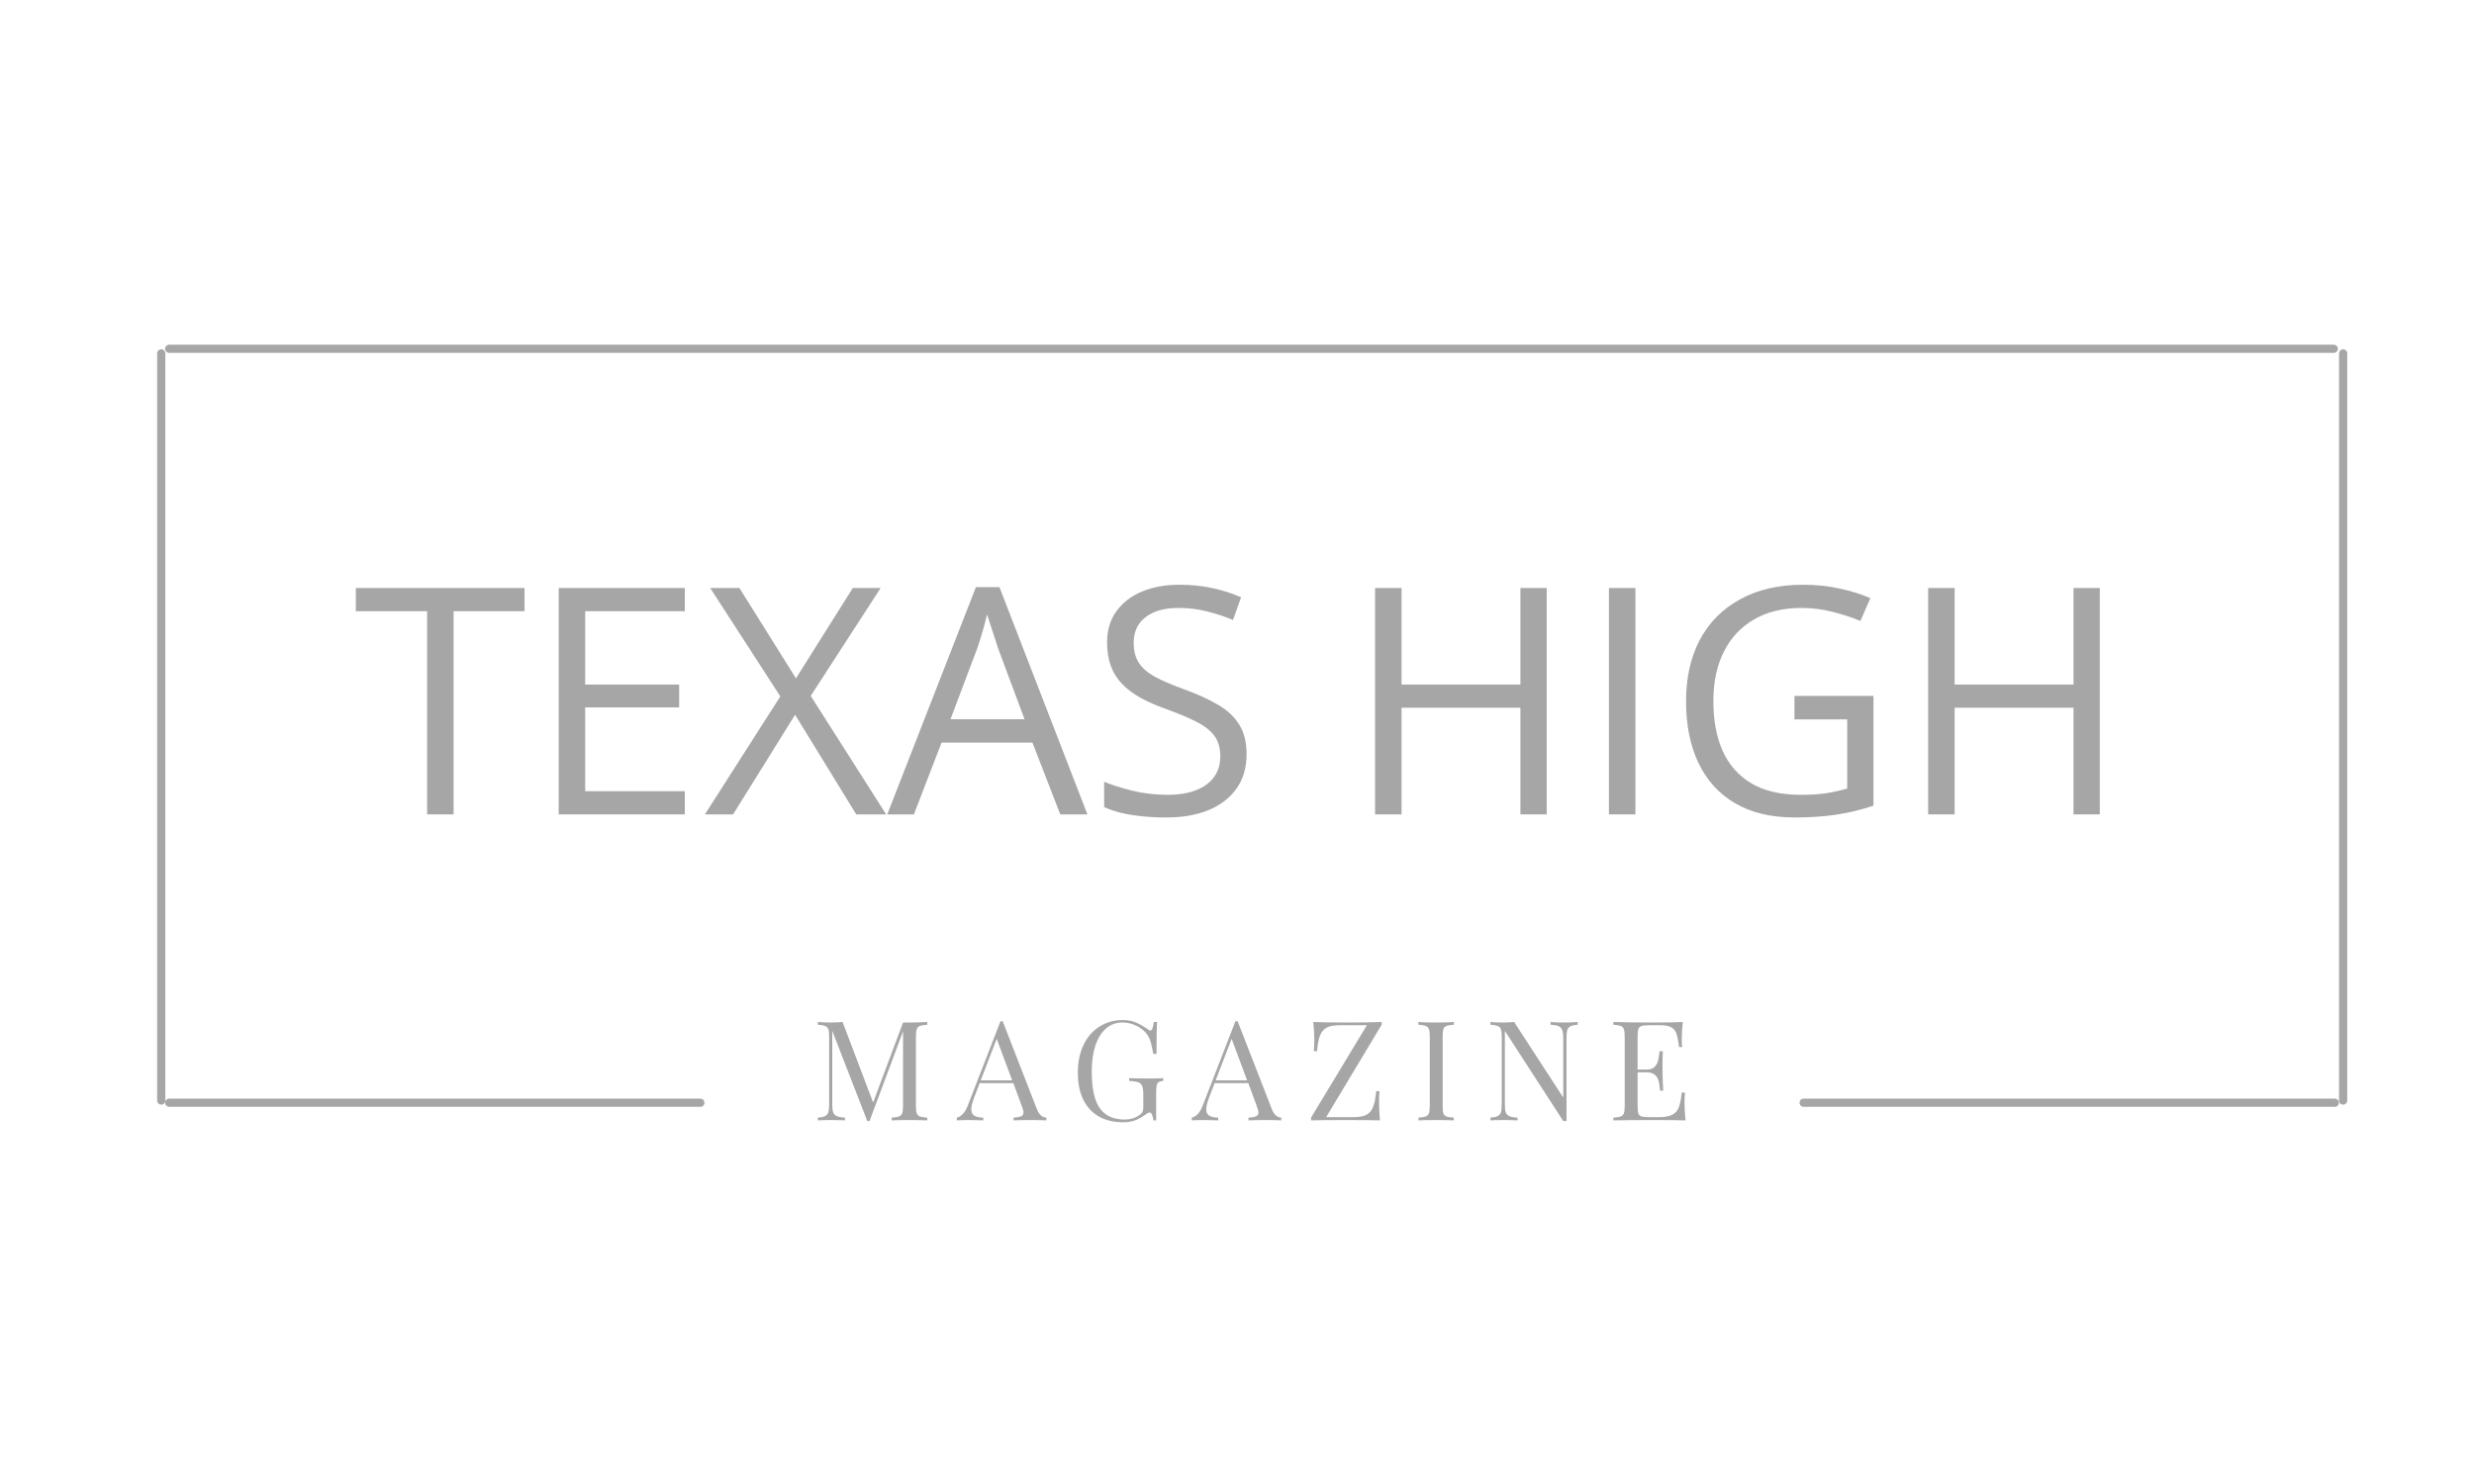 <?xml version="1.0" encoding="UTF-8"?>
<svg xmlns="http://www.w3.org/2000/svg" xmlns:xlink="http://www.w3.org/1999/xlink" width="300" zoomAndPan="magnify" viewBox="0 0 224.88 135" height="180" preserveAspectRatio="xMidYMid meet" version="1.0">
  <defs>
    <g></g>
  </defs>
  <path stroke-linecap="round" transform="matrix(0.744, 0, 0, 0.744, 14.956, 31.358)" fill="none" stroke-linejoin="miter" d="M 0.5 0.5 L 265.097 0.5 " stroke="#a6a6a6" stroke-width="1" stroke-opacity="1" stroke-miterlimit="4"></path>
  <path stroke-linecap="round" transform="matrix(0.744, 0, 0, 0.744, 14.956, 99.942)" fill="none" stroke-linejoin="miter" d="M 0.5 0.502 L 65.431 0.502 " stroke="#a6a6a6" stroke-width="1" stroke-opacity="1" stroke-miterlimit="4"></path>
  <path stroke-linecap="round" transform="matrix(0.744, 0, 0, 0.744, 163.602, 99.942)" fill="none" stroke-linejoin="miter" d="M 0.498 0.502 L 65.433 0.502 " stroke="#a6a6a6" stroke-width="1" stroke-opacity="1" stroke-miterlimit="4"></path>
  <path stroke-linecap="round" transform="matrix(0, -0.744, 0.744, 0, 212.668, 100.491)" fill="none" stroke-linejoin="miter" d="M 0.502 0.498 L 91.861 0.498 " stroke="#a6a6a6" stroke-width="1" stroke-opacity="1" stroke-miterlimit="4"></path>
  <path stroke-linecap="round" transform="matrix(0, -0.744, 0.744, 0, 14.231, 100.491)" fill="none" stroke-linejoin="miter" d="M 0.502 0.503 L 91.861 0.503 " stroke="#a6a6a6" stroke-width="1" stroke-opacity="1" stroke-miterlimit="4"></path>
  <g fill="#a6a6a6" fill-opacity="1">
    <g transform="translate(32.051, 74.085)">
      <g>
        <path d="M 9.141 0 L 6.734 0 L 6.734 -18.484 L 0.25 -18.484 L 0.25 -20.594 L 15.594 -20.594 L 15.594 -18.484 L 9.141 -18.484 Z M 9.141 0 "></path>
      </g>
    </g>
  </g>
  <g fill="#a6a6a6" fill-opacity="1">
    <g transform="translate(47.94, 74.085)">
      <g>
        <path d="M 14.281 0 L 2.812 0 L 2.812 -20.594 L 14.281 -20.594 L 14.281 -18.484 L 5.219 -18.484 L 5.219 -11.812 L 13.766 -11.812 L 13.766 -9.734 L 5.219 -9.734 L 5.219 -2.109 L 14.281 -2.109 Z M 14.281 0 "></path>
      </g>
    </g>
  </g>
  <g fill="#a6a6a6" fill-opacity="1">
    <g transform="translate(63.969, 74.085)">
      <g>
        <path d="M 16.562 0 L 13.844 0 L 8.281 -9.062 L 2.641 0 L 0.078 0 L 6.938 -10.734 L 0.562 -20.594 L 3.219 -20.594 L 8.359 -12.375 L 13.531 -20.594 L 16.062 -20.594 L 9.703 -10.781 Z M 16.562 0 "></path>
      </g>
    </g>
  </g>
  <g fill="#a6a6a6" fill-opacity="1">
    <g transform="translate(80.633, 74.085)">
      <g>
        <path d="M 15.734 0 L 13.203 -6.531 L 4.938 -6.531 L 2.422 0 L 0 0 L 8.062 -20.672 L 10.203 -20.672 L 18.203 0 Z M 12.484 -8.656 L 10.062 -15.156 C 10.008 -15.32 9.922 -15.598 9.797 -15.984 C 9.672 -16.367 9.539 -16.766 9.406 -17.172 C 9.27 -17.586 9.16 -17.926 9.078 -18.188 C 8.984 -17.801 8.883 -17.414 8.781 -17.031 C 8.676 -16.656 8.57 -16.305 8.469 -15.984 C 8.363 -15.66 8.273 -15.383 8.203 -15.156 L 5.75 -8.656 Z M 12.484 -8.656 "></path>
      </g>
    </g>
  </g>
  <g fill="#a6a6a6" fill-opacity="1">
    <g transform="translate(98.874, 74.085)">
      <g>
        <path d="M 14.438 -5.484 C 14.438 -4.254 14.133 -3.211 13.531 -2.359 C 12.926 -1.504 12.078 -0.848 10.984 -0.391 C 9.898 0.055 8.617 0.281 7.141 0.281 C 6.359 0.281 5.617 0.242 4.922 0.172 C 4.234 0.098 3.598 -0.004 3.016 -0.141 C 2.43 -0.285 1.922 -0.461 1.484 -0.672 L 1.484 -2.969 C 2.18 -2.676 3.035 -2.406 4.047 -2.156 C 5.066 -1.906 6.129 -1.781 7.234 -1.781 C 8.266 -1.781 9.133 -1.922 9.844 -2.203 C 10.562 -2.484 11.109 -2.883 11.484 -3.406 C 11.859 -3.926 12.047 -4.551 12.047 -5.281 C 12.047 -5.988 11.891 -6.578 11.578 -7.047 C 11.266 -7.523 10.75 -7.957 10.031 -8.344 C 9.312 -8.727 8.332 -9.145 7.094 -9.594 C 6.219 -9.906 5.445 -10.242 4.781 -10.609 C 4.113 -10.984 3.555 -11.406 3.109 -11.875 C 2.66 -12.344 2.32 -12.883 2.094 -13.5 C 1.863 -14.125 1.75 -14.836 1.75 -15.641 C 1.75 -16.734 2.023 -17.672 2.578 -18.453 C 3.141 -19.242 3.914 -19.848 4.906 -20.266 C 5.895 -20.68 7.035 -20.891 8.328 -20.891 C 9.422 -20.891 10.438 -20.785 11.375 -20.578 C 12.312 -20.367 13.164 -20.094 13.938 -19.75 L 13.203 -17.688 C 12.453 -18 11.66 -18.258 10.828 -18.469 C 10.004 -18.676 9.148 -18.781 8.266 -18.781 C 7.379 -18.781 6.633 -18.648 6.031 -18.391 C 5.426 -18.129 4.961 -17.766 4.641 -17.297 C 4.328 -16.828 4.172 -16.27 4.172 -15.625 C 4.172 -14.895 4.32 -14.289 4.625 -13.812 C 4.926 -13.332 5.41 -12.906 6.078 -12.531 C 6.754 -12.164 7.648 -11.781 8.766 -11.375 C 9.973 -10.938 11 -10.469 11.844 -9.969 C 12.688 -9.477 13.328 -8.879 13.766 -8.172 C 14.211 -7.461 14.438 -6.566 14.438 -5.484 Z M 14.438 -5.484 "></path>
      </g>
    </g>
  </g>
  <g fill="#a6a6a6" fill-opacity="1">
    <g transform="translate(114.692, 74.085)">
      <g></g>
    </g>
  </g>
  <g fill="#a6a6a6" fill-opacity="1">
    <g transform="translate(122.186, 74.085)">
      <g>
        <path d="M 18.422 0 L 16.031 0 L 16.031 -9.703 L 5.219 -9.703 L 5.219 0 L 2.812 0 L 2.812 -20.594 L 5.219 -20.594 L 5.219 -11.812 L 16.031 -11.812 L 16.031 -20.594 L 18.422 -20.594 Z M 18.422 0 "></path>
      </g>
    </g>
  </g>
  <g fill="#a6a6a6" fill-opacity="1">
    <g transform="translate(143.455, 74.085)">
      <g>
        <path d="M 2.812 0 L 2.812 -20.594 L 5.219 -20.594 L 5.219 0 Z M 2.812 0 "></path>
      </g>
    </g>
  </g>
  <g fill="#a6a6a6" fill-opacity="1">
    <g transform="translate(151.513, 74.085)">
      <g>
        <path d="M 11.625 -10.781 L 18.812 -10.781 L 18.812 -0.797 C 17.738 -0.43 16.629 -0.16 15.484 0.016 C 14.348 0.191 13.07 0.281 11.656 0.281 C 9.52 0.281 7.719 -0.145 6.25 -1 C 4.781 -1.852 3.664 -3.07 2.906 -4.656 C 2.145 -6.238 1.766 -8.117 1.766 -10.297 C 1.766 -12.43 2.18 -14.289 3.016 -15.875 C 3.859 -17.457 5.078 -18.688 6.672 -19.562 C 8.266 -20.445 10.176 -20.891 12.406 -20.891 C 13.551 -20.891 14.633 -20.781 15.656 -20.562 C 16.688 -20.352 17.645 -20.055 18.531 -19.672 L 17.625 -17.594 C 16.863 -17.914 16.023 -18.191 15.109 -18.422 C 14.191 -18.66 13.242 -18.781 12.266 -18.781 C 10.586 -18.781 9.148 -18.43 7.953 -17.734 C 6.754 -17.047 5.836 -16.066 5.203 -14.797 C 4.566 -13.535 4.25 -12.035 4.25 -10.297 C 4.25 -8.578 4.523 -7.082 5.078 -5.812 C 5.641 -4.539 6.504 -3.551 7.672 -2.844 C 8.848 -2.133 10.359 -1.781 12.203 -1.781 C 13.141 -1.781 13.941 -1.832 14.609 -1.938 C 15.273 -2.051 15.879 -2.188 16.422 -2.344 L 16.422 -8.641 L 11.625 -8.641 Z M 11.625 -10.781 "></path>
      </g>
    </g>
  </g>
  <g fill="#a6a6a6" fill-opacity="1">
    <g transform="translate(172.486, 74.085)">
      <g>
        <path d="M 18.422 0 L 16.031 0 L 16.031 -9.703 L 5.219 -9.703 L 5.219 0 L 2.812 0 L 2.812 -20.594 L 5.219 -20.594 L 5.219 -11.812 L 16.031 -11.812 L 16.031 -20.594 L 18.422 -20.594 Z M 18.422 0 "></path>
      </g>
    </g>
  </g>
  <g fill="#a6a6a6" fill-opacity="1">
    <g transform="translate(73.787, 101.922)">
      <g>
        <path d="M 10.484 -8.703 C 10.18 -8.68 9.957 -8.645 9.812 -8.594 C 9.676 -8.539 9.582 -8.441 9.531 -8.297 C 9.477 -8.16 9.453 -7.93 9.453 -7.609 L 9.453 -1.344 C 9.453 -1.02 9.477 -0.785 9.531 -0.641 C 9.582 -0.504 9.676 -0.41 9.812 -0.359 C 9.957 -0.305 10.18 -0.27 10.484 -0.25 L 10.484 0 C 10.086 -0.02 9.551 -0.031 8.875 -0.031 C 8.145 -0.031 7.602 -0.02 7.25 0 L 7.25 -0.25 C 7.551 -0.27 7.77 -0.305 7.906 -0.359 C 8.051 -0.41 8.148 -0.504 8.203 -0.641 C 8.254 -0.785 8.281 -1.02 8.281 -1.344 L 8.281 -8.109 L 5.234 0.062 L 5.031 0.062 L 1.844 -8.141 L 1.844 -1.469 C 1.844 -1.133 1.867 -0.891 1.922 -0.734 C 1.984 -0.578 2.094 -0.461 2.25 -0.391 C 2.406 -0.316 2.656 -0.27 3 -0.25 L 3 0 C 2.695 -0.02 2.266 -0.031 1.703 -0.031 C 1.203 -0.031 0.812 -0.02 0.531 0 L 0.531 -0.25 C 0.82 -0.27 1.039 -0.316 1.188 -0.391 C 1.332 -0.461 1.43 -0.578 1.484 -0.734 C 1.535 -0.898 1.562 -1.145 1.562 -1.469 L 1.562 -7.609 C 1.562 -7.93 1.535 -8.16 1.484 -8.297 C 1.43 -8.441 1.332 -8.539 1.188 -8.594 C 1.051 -8.645 0.832 -8.68 0.531 -8.703 L 0.531 -8.953 C 0.812 -8.922 1.203 -8.906 1.703 -8.906 C 2.141 -8.906 2.5 -8.922 2.781 -8.953 L 5.562 -1.625 L 8.281 -8.906 L 8.875 -8.906 C 9.551 -8.906 10.086 -8.922 10.484 -8.953 Z M 10.484 -8.703 "></path>
      </g>
    </g>
  </g>
  <g fill="#a6a6a6" fill-opacity="1">
    <g transform="translate(87.054, 101.922)">
      <g>
        <path d="M 7.172 -1.062 C 7.367 -0.539 7.66 -0.27 8.047 -0.25 L 8.047 0 C 7.703 -0.02 7.25 -0.031 6.688 -0.031 C 5.957 -0.031 5.414 -0.02 5.062 0 L 5.062 -0.25 C 5.383 -0.27 5.613 -0.312 5.75 -0.375 C 5.895 -0.438 5.969 -0.551 5.969 -0.719 C 5.969 -0.863 5.914 -1.062 5.812 -1.312 L 5.047 -3.391 L 1.984 -3.391 L 1.469 -2.047 C 1.301 -1.586 1.219 -1.242 1.219 -1.016 C 1.219 -0.754 1.305 -0.562 1.484 -0.438 C 1.66 -0.32 1.938 -0.258 2.312 -0.25 L 2.312 0 C 1.832 -0.02 1.348 -0.031 0.859 -0.031 C 0.484 -0.031 0.164 -0.02 -0.094 0 L -0.094 -0.25 C 0.332 -0.352 0.664 -0.723 0.906 -1.359 L 3.875 -9.016 L 4.078 -9.016 Z M 4.938 -3.641 L 3.531 -7.422 L 2.078 -3.641 Z M 4.938 -3.641 "></path>
      </g>
    </g>
  </g>
  <g fill="#a6a6a6" fill-opacity="1">
    <g transform="translate(97.276, 101.922)">
      <g>
        <path d="M 4.75 -9.125 C 5.25 -9.125 5.656 -9.051 5.969 -8.906 C 6.289 -8.77 6.645 -8.57 7.031 -8.312 C 7.133 -8.219 7.219 -8.172 7.281 -8.172 C 7.438 -8.172 7.539 -8.43 7.594 -8.953 L 7.891 -8.953 C 7.859 -8.398 7.844 -7.43 7.844 -6.047 L 7.547 -6.047 C 7.473 -6.492 7.395 -6.859 7.312 -7.141 C 7.227 -7.43 7.098 -7.688 6.922 -7.906 C 6.672 -8.219 6.348 -8.461 5.953 -8.641 C 5.566 -8.816 5.16 -8.906 4.734 -8.906 C 4.172 -8.906 3.676 -8.723 3.25 -8.359 C 2.832 -7.992 2.508 -7.473 2.281 -6.797 C 2.062 -6.129 1.953 -5.352 1.953 -4.469 C 1.953 -2.945 2.191 -1.832 2.672 -1.125 C 3.16 -0.426 3.922 -0.078 4.953 -0.078 C 5.461 -0.078 5.898 -0.207 6.266 -0.469 C 6.422 -0.57 6.52 -0.672 6.562 -0.766 C 6.613 -0.859 6.641 -0.988 6.641 -1.156 L 6.641 -2.375 C 6.641 -2.727 6.602 -2.984 6.531 -3.141 C 6.469 -3.305 6.348 -3.414 6.172 -3.469 C 6.004 -3.531 5.734 -3.57 5.359 -3.594 L 5.359 -3.844 C 5.797 -3.82 6.391 -3.812 7.141 -3.812 C 7.711 -3.812 8.148 -3.82 8.453 -3.844 L 8.453 -3.594 C 8.266 -3.57 8.125 -3.535 8.031 -3.484 C 7.945 -3.43 7.891 -3.332 7.859 -3.188 C 7.828 -3.051 7.812 -2.82 7.812 -2.5 L 7.812 0 L 7.562 0 C 7.551 -0.164 7.516 -0.328 7.453 -0.484 C 7.398 -0.641 7.32 -0.719 7.219 -0.719 C 7.164 -0.719 7.113 -0.703 7.062 -0.672 C 7.008 -0.648 6.922 -0.594 6.797 -0.5 C 6.504 -0.281 6.195 -0.113 5.875 0 C 5.562 0.113 5.211 0.172 4.828 0.172 C 3.961 0.172 3.219 -0.004 2.594 -0.359 C 1.977 -0.711 1.504 -1.227 1.172 -1.906 C 0.848 -2.582 0.688 -3.391 0.688 -4.328 C 0.688 -5.285 0.859 -6.129 1.203 -6.859 C 1.555 -7.586 2.039 -8.145 2.656 -8.531 C 3.27 -8.926 3.969 -9.125 4.75 -9.125 Z M 4.75 -9.125 "></path>
      </g>
    </g>
  </g>
  <g fill="#a6a6a6" fill-opacity="1">
    <g transform="translate(108.421, 101.922)">
      <g>
        <path d="M 7.172 -1.062 C 7.367 -0.539 7.66 -0.27 8.047 -0.25 L 8.047 0 C 7.703 -0.02 7.25 -0.031 6.688 -0.031 C 5.957 -0.031 5.414 -0.02 5.062 0 L 5.062 -0.25 C 5.383 -0.27 5.613 -0.312 5.75 -0.375 C 5.895 -0.438 5.969 -0.551 5.969 -0.719 C 5.969 -0.863 5.914 -1.062 5.812 -1.312 L 5.047 -3.391 L 1.984 -3.391 L 1.469 -2.047 C 1.301 -1.586 1.219 -1.242 1.219 -1.016 C 1.219 -0.754 1.305 -0.562 1.484 -0.438 C 1.66 -0.32 1.938 -0.258 2.312 -0.25 L 2.312 0 C 1.832 -0.02 1.348 -0.031 0.859 -0.031 C 0.484 -0.031 0.164 -0.02 -0.094 0 L -0.094 -0.25 C 0.332 -0.352 0.664 -0.723 0.906 -1.359 L 3.875 -9.016 L 4.078 -9.016 Z M 4.938 -3.641 L 3.531 -7.422 L 2.078 -3.641 Z M 4.938 -3.641 "></path>
      </g>
    </g>
  </g>
  <g fill="#a6a6a6" fill-opacity="1">
    <g transform="translate(118.643, 101.922)">
      <g>
        <path d="M 6.953 -8.703 L 1.906 -0.297 L 4.391 -0.297 C 4.91 -0.297 5.305 -0.367 5.578 -0.516 C 5.848 -0.66 6.047 -0.895 6.172 -1.219 C 6.305 -1.551 6.398 -2.031 6.453 -2.656 L 6.75 -2.656 C 6.727 -2.395 6.719 -2.051 6.719 -1.625 C 6.719 -1.133 6.742 -0.594 6.797 0 C 6.172 -0.02 5.125 -0.031 3.656 -0.031 C 2.207 -0.031 1.164 -0.02 0.531 0 L 0.531 -0.25 L 5.609 -8.656 L 3.141 -8.656 C 2.617 -8.656 2.223 -8.582 1.953 -8.438 C 1.68 -8.289 1.477 -8.051 1.344 -7.719 C 1.219 -7.395 1.129 -6.922 1.078 -6.297 L 0.781 -6.297 C 0.812 -6.566 0.828 -6.91 0.828 -7.328 C 0.828 -7.805 0.797 -8.348 0.734 -8.953 C 1.359 -8.922 2.406 -8.906 3.875 -8.906 C 5.312 -8.906 6.336 -8.922 6.953 -8.953 Z M 6.953 -8.703 "></path>
      </g>
    </g>
  </g>
  <g fill="#a6a6a6" fill-opacity="1">
    <g transform="translate(128.41, 101.922)">
      <g>
        <path d="M 3.75 -8.703 C 3.445 -8.68 3.223 -8.645 3.078 -8.594 C 2.941 -8.539 2.848 -8.441 2.797 -8.297 C 2.754 -8.16 2.734 -7.93 2.734 -7.609 L 2.734 -1.344 C 2.734 -1.02 2.754 -0.785 2.797 -0.641 C 2.848 -0.504 2.941 -0.41 3.078 -0.359 C 3.223 -0.305 3.445 -0.27 3.75 -0.25 L 3.75 0 C 3.363 -0.02 2.832 -0.031 2.156 -0.031 C 1.426 -0.031 0.883 -0.02 0.531 0 L 0.531 -0.25 C 0.832 -0.27 1.051 -0.305 1.188 -0.359 C 1.332 -0.41 1.43 -0.504 1.484 -0.641 C 1.535 -0.785 1.562 -1.02 1.562 -1.344 L 1.562 -7.609 C 1.562 -7.93 1.535 -8.16 1.484 -8.297 C 1.43 -8.441 1.332 -8.539 1.188 -8.594 C 1.051 -8.645 0.832 -8.68 0.531 -8.703 L 0.531 -8.953 C 0.883 -8.922 1.426 -8.906 2.156 -8.906 C 2.82 -8.906 3.352 -8.922 3.75 -8.953 Z M 3.75 -8.703 "></path>
      </g>
    </g>
  </g>
  <g fill="#a6a6a6" fill-opacity="1">
    <g transform="translate(134.956, 101.922)">
      <g>
        <path d="M 8.469 -8.703 C 8.176 -8.68 7.957 -8.633 7.812 -8.562 C 7.664 -8.488 7.566 -8.367 7.516 -8.203 C 7.473 -8.047 7.453 -7.805 7.453 -7.484 L 7.453 0.062 L 7.156 0.062 L 1.844 -8.141 L 1.844 -1.469 C 1.844 -1.133 1.867 -0.891 1.922 -0.734 C 1.984 -0.578 2.094 -0.461 2.25 -0.391 C 2.406 -0.316 2.656 -0.27 3 -0.25 L 3 0 C 2.695 -0.02 2.266 -0.031 1.703 -0.031 C 1.203 -0.031 0.812 -0.02 0.531 0 L 0.531 -0.25 C 0.82 -0.27 1.039 -0.316 1.188 -0.391 C 1.332 -0.461 1.43 -0.578 1.484 -0.734 C 1.535 -0.898 1.562 -1.145 1.562 -1.469 L 1.562 -7.609 C 1.562 -7.93 1.535 -8.16 1.484 -8.297 C 1.43 -8.441 1.332 -8.539 1.188 -8.594 C 1.051 -8.645 0.832 -8.68 0.531 -8.703 L 0.531 -8.953 C 0.812 -8.922 1.203 -8.906 1.703 -8.906 C 2.086 -8.906 2.414 -8.922 2.688 -8.953 L 7.156 -2.078 L 7.156 -7.484 C 7.156 -7.805 7.125 -8.047 7.062 -8.203 C 7.008 -8.367 6.906 -8.488 6.75 -8.562 C 6.594 -8.633 6.344 -8.68 6 -8.703 L 6 -8.953 C 6.301 -8.922 6.734 -8.906 7.297 -8.906 C 7.797 -8.906 8.188 -8.922 8.469 -8.953 Z M 8.469 -8.703 "></path>
      </g>
    </g>
  </g>
  <g fill="#a6a6a6" fill-opacity="1">
    <g transform="translate(146.139, 101.922)">
      <g>
        <path d="M 7 -1.625 C 7 -1.133 7.031 -0.594 7.094 0 C 6.52 -0.02 5.555 -0.031 4.203 -0.031 C 2.578 -0.031 1.352 -0.02 0.531 0 L 0.531 -0.25 C 0.832 -0.27 1.051 -0.305 1.188 -0.359 C 1.332 -0.41 1.43 -0.504 1.484 -0.641 C 1.535 -0.785 1.562 -1.02 1.562 -1.344 L 1.562 -7.609 C 1.562 -7.93 1.535 -8.16 1.484 -8.297 C 1.43 -8.441 1.332 -8.539 1.188 -8.594 C 1.051 -8.645 0.832 -8.68 0.531 -8.703 L 0.531 -8.953 C 1.352 -8.922 2.578 -8.906 4.203 -8.906 C 5.441 -8.906 6.32 -8.922 6.844 -8.953 C 6.781 -8.391 6.75 -7.891 6.75 -7.453 C 6.75 -7.129 6.758 -6.867 6.781 -6.672 L 6.5 -6.672 C 6.438 -7.223 6.359 -7.629 6.266 -7.891 C 6.172 -8.16 6.016 -8.352 5.797 -8.469 C 5.578 -8.594 5.242 -8.656 4.797 -8.656 L 3.75 -8.656 C 3.445 -8.656 3.223 -8.629 3.078 -8.578 C 2.941 -8.535 2.848 -8.441 2.797 -8.297 C 2.754 -8.16 2.734 -7.93 2.734 -7.609 L 2.734 -4.625 L 3.562 -4.625 C 3.852 -4.625 4.078 -4.691 4.234 -4.828 C 4.398 -4.973 4.508 -5.141 4.562 -5.328 C 4.625 -5.516 4.672 -5.754 4.703 -6.047 L 4.734 -6.297 L 5.031 -6.297 C 5.008 -5.941 5 -5.547 5 -5.109 L 5 -4.5 C 5 -4.07 5.02 -3.473 5.062 -2.703 L 4.781 -2.703 C 4.77 -2.766 4.742 -2.969 4.703 -3.312 C 4.66 -3.664 4.539 -3.93 4.344 -4.109 C 4.156 -4.285 3.895 -4.375 3.562 -4.375 L 2.734 -4.375 L 2.734 -1.344 C 2.734 -1.02 2.754 -0.785 2.797 -0.641 C 2.848 -0.504 2.941 -0.41 3.078 -0.359 C 3.223 -0.316 3.445 -0.297 3.75 -0.297 L 4.672 -0.297 C 5.191 -0.297 5.586 -0.363 5.859 -0.5 C 6.141 -0.633 6.344 -0.852 6.469 -1.156 C 6.594 -1.469 6.688 -1.926 6.75 -2.531 L 7.047 -2.531 C 7.016 -2.301 7 -2 7 -1.625 Z M 7 -1.625 "></path>
      </g>
    </g>
  </g>
</svg>
